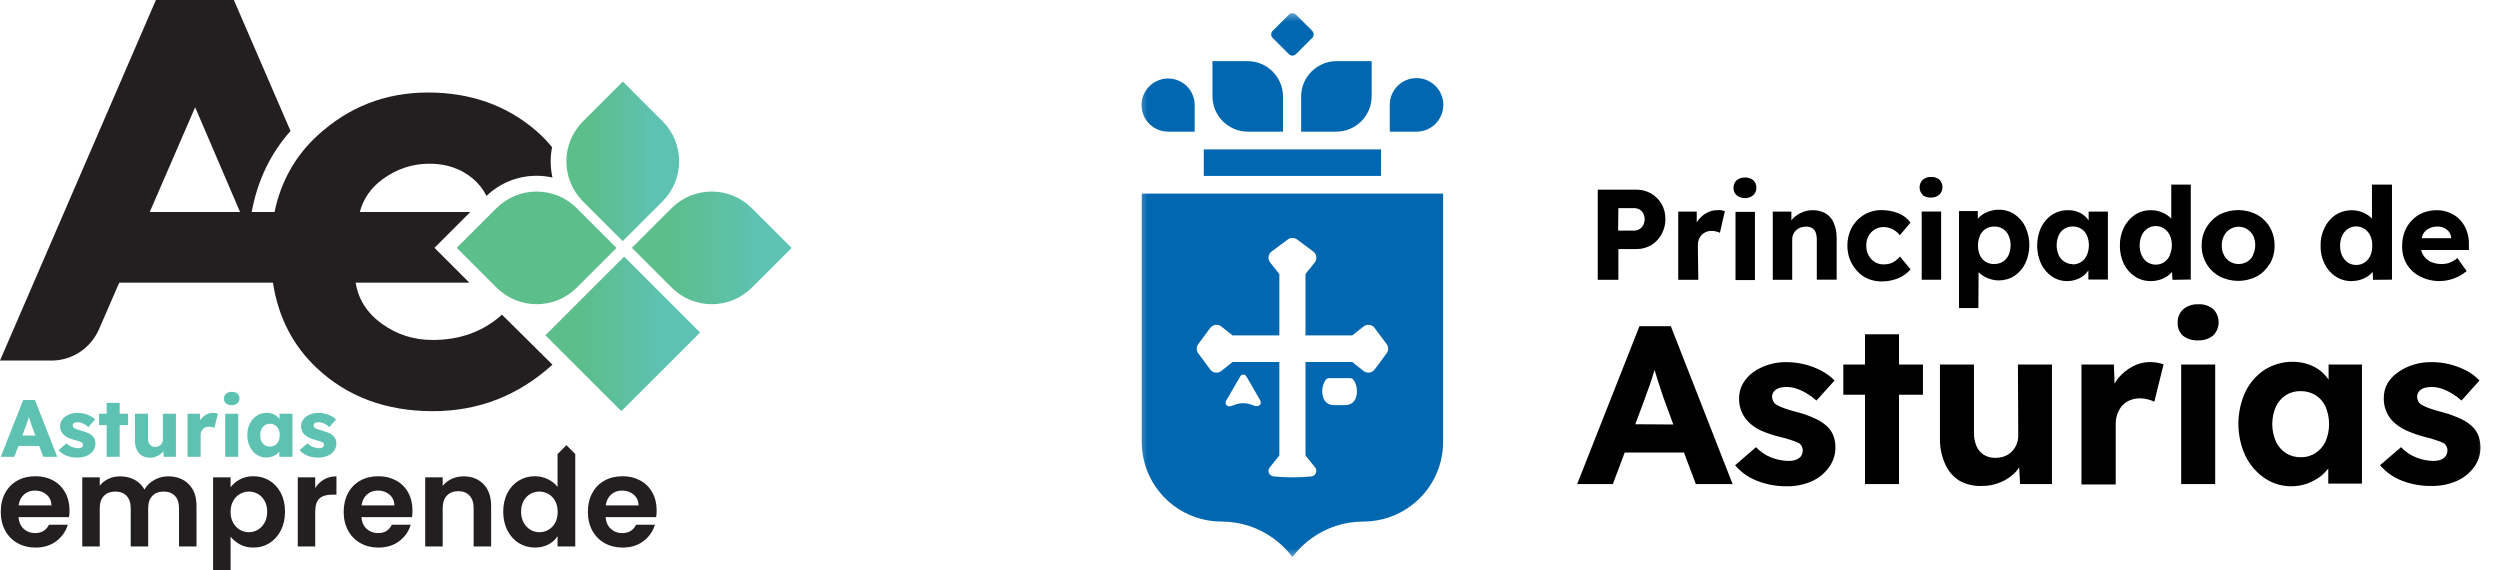 <svg width="171" height="39" viewBox="0 0 171 39" fill="none" xmlns="http://www.w3.org/2000/svg">
<path d="M1.589 27.362L0.052 31.245H0.984L1.262 30.502H2.684L2.961 31.245H3.916L2.389 27.362H1.589ZM1.527 29.792L1.717 29.281C1.747 29.189 1.778 29.099 1.812 29.012C1.845 28.925 1.876 28.838 1.903 28.752C1.928 28.674 1.953 28.595 1.978 28.517C2.001 28.594 2.026 28.672 2.05 28.752C2.08 28.846 2.11 28.937 2.139 29.026C2.169 29.115 2.199 29.198 2.228 29.276L2.42 29.792H1.527Z" fill="#5DC2B2"/>
<path d="M6.349 29.842C6.275 29.76 6.175 29.69 6.049 29.631C5.923 29.572 5.773 29.518 5.599 29.47C5.458 29.429 5.347 29.395 5.266 29.367C5.184 29.339 5.125 29.315 5.088 29.292C5.051 29.27 5.022 29.242 5.002 29.209C4.982 29.176 4.971 29.141 4.971 29.104C4.971 29.067 4.979 29.034 4.993 29.007C5.008 28.979 5.031 28.955 5.06 28.935C5.09 28.914 5.126 28.899 5.169 28.89C5.211 28.881 5.26 28.877 5.316 28.877C5.39 28.877 5.471 28.891 5.56 28.921C5.649 28.95 5.735 28.99 5.818 29.04C5.902 29.09 5.976 29.146 6.043 29.209L6.51 28.687C6.41 28.595 6.296 28.515 6.168 28.449C6.04 28.383 5.903 28.331 5.754 28.294C5.606 28.257 5.451 28.238 5.288 28.238C5.136 28.238 4.989 28.26 4.847 28.302C4.704 28.345 4.578 28.407 4.469 28.488C4.359 28.569 4.273 28.666 4.208 28.776C4.143 28.887 4.111 29.011 4.111 29.148C4.111 29.267 4.131 29.373 4.172 29.467C4.213 29.561 4.27 29.647 4.344 29.725C4.425 29.806 4.53 29.878 4.657 29.939C4.785 30 4.936 30.052 5.11 30.097C5.232 30.13 5.332 30.16 5.41 30.186C5.488 30.211 5.543 30.234 5.576 30.252C5.643 30.293 5.677 30.35 5.677 30.424C5.677 30.461 5.669 30.494 5.655 30.521C5.64 30.549 5.618 30.573 5.59 30.593C5.563 30.614 5.528 30.629 5.488 30.64C5.447 30.652 5.401 30.657 5.349 30.657C5.219 30.657 5.082 30.63 4.938 30.577C4.794 30.523 4.664 30.439 4.549 30.324L4.011 30.791C4.14 30.946 4.315 31.07 4.535 31.162C4.756 31.255 5.01 31.301 5.299 31.301C5.536 31.301 5.747 31.259 5.932 31.176C6.117 31.093 6.263 30.978 6.368 30.832C6.473 30.686 6.526 30.519 6.526 30.33C6.526 30.234 6.512 30.144 6.482 30.061C6.452 29.978 6.408 29.905 6.349 29.842Z" fill="#5DC2B2"/>
<path d="M8.187 27.556H7.298V28.299H6.776V29.076H7.298V31.245H8.187V29.076H8.759V28.299H8.187V27.556Z" fill="#5DC2B2"/>
<path d="M11.141 30.058C11.141 30.132 11.128 30.2 11.102 30.261C11.076 30.322 11.04 30.375 10.994 30.421C10.947 30.468 10.892 30.504 10.827 30.53C10.762 30.556 10.691 30.569 10.614 30.569C10.51 30.569 10.421 30.546 10.347 30.499C10.273 30.453 10.217 30.387 10.18 30.302C10.143 30.217 10.125 30.115 10.125 29.997V28.299H9.231V30.119C9.231 30.367 9.272 30.58 9.355 30.757C9.439 30.935 9.558 31.071 9.711 31.165C9.864 31.259 10.05 31.306 10.269 31.306C10.432 31.306 10.586 31.274 10.73 31.209C10.874 31.145 10.998 31.058 11.102 30.948C11.127 30.922 11.15 30.895 11.172 30.866L11.197 31.245H12.035V28.299H11.141L11.141 30.058Z" fill="#5DC2B2"/>
<path d="M14.562 28.238C14.406 28.238 14.26 28.275 14.123 28.349C13.986 28.423 13.867 28.523 13.765 28.649C13.738 28.682 13.714 28.715 13.691 28.75L13.673 28.299H12.829V31.245H13.723V29.77C13.723 29.681 13.737 29.601 13.765 29.531C13.793 29.461 13.831 29.4 13.879 29.348C13.927 29.296 13.986 29.256 14.056 29.229C14.127 29.201 14.203 29.187 14.284 29.187C14.358 29.187 14.429 29.195 14.498 29.212C14.566 29.229 14.621 29.25 14.662 29.276L14.906 28.294C14.858 28.279 14.805 28.266 14.748 28.255C14.69 28.244 14.628 28.238 14.562 28.238Z" fill="#5DC2B2"/>
<path d="M16.238 26.921C16.146 26.841 16.017 26.801 15.85 26.801C15.687 26.801 15.558 26.844 15.461 26.929C15.365 27.014 15.317 27.123 15.317 27.256C15.317 27.404 15.364 27.518 15.458 27.597C15.553 27.677 15.684 27.717 15.85 27.717C16.013 27.717 16.142 27.674 16.236 27.589C16.33 27.504 16.378 27.393 16.378 27.256C16.378 27.112 16.331 27 16.238 26.921Z" fill="#5DC2B2"/>
<path d="M16.294 28.299H15.406V31.245H16.294V28.299Z" fill="#5DC2B2"/>
<path d="M19.121 28.657C19.067 28.587 19.006 28.524 18.937 28.468C18.849 28.396 18.746 28.34 18.629 28.299C18.512 28.259 18.384 28.238 18.243 28.238C17.988 28.238 17.76 28.304 17.56 28.435C17.36 28.567 17.203 28.747 17.088 28.976C16.974 29.206 16.916 29.47 16.916 29.769C16.916 30.062 16.974 30.323 17.088 30.554C17.203 30.786 17.358 30.967 17.552 31.098C17.746 31.23 17.968 31.295 18.216 31.295C18.349 31.295 18.475 31.275 18.593 31.234C18.712 31.193 18.819 31.138 18.915 31.068C18.986 31.016 19.049 30.958 19.104 30.894V31.245H20.003V28.299H19.121V28.657ZM19.048 30.183C18.993 30.299 18.915 30.389 18.816 30.452C18.715 30.515 18.597 30.546 18.46 30.546C18.326 30.546 18.211 30.515 18.113 30.452C18.014 30.389 17.938 30.299 17.882 30.183C17.827 30.067 17.799 29.929 17.799 29.77C17.799 29.611 17.827 29.473 17.882 29.356C17.938 29.24 18.015 29.149 18.113 29.084C18.211 29.02 18.327 28.987 18.46 28.987C18.597 28.987 18.715 29.02 18.816 29.084C18.915 29.149 18.993 29.24 19.048 29.356C19.104 29.473 19.132 29.611 19.132 29.77C19.132 29.929 19.104 30.067 19.048 30.183Z" fill="#5DC2B2"/>
<path d="M22.963 30.061C22.934 29.978 22.889 29.905 22.83 29.842C22.756 29.76 22.656 29.69 22.53 29.631C22.404 29.572 22.254 29.518 22.08 29.47C21.94 29.429 21.829 29.395 21.747 29.367C21.666 29.339 21.606 29.315 21.57 29.292C21.533 29.27 21.504 29.242 21.483 29.209C21.463 29.176 21.453 29.141 21.453 29.104C21.453 29.067 21.46 29.034 21.475 29.007C21.49 28.979 21.512 28.955 21.542 28.935C21.572 28.914 21.608 28.899 21.65 28.89C21.692 28.881 21.742 28.877 21.797 28.877C21.871 28.877 21.953 28.891 22.042 28.921C22.131 28.95 22.216 28.99 22.3 29.04C22.383 29.09 22.458 29.146 22.525 29.209L22.991 28.687C22.891 28.595 22.777 28.515 22.65 28.449C22.522 28.383 22.384 28.331 22.236 28.294C22.088 28.257 21.933 28.238 21.77 28.238C21.618 28.238 21.47 28.26 21.328 28.302C21.186 28.345 21.059 28.407 20.95 28.488C20.841 28.569 20.754 28.666 20.689 28.776C20.625 28.887 20.592 29.011 20.592 29.148C20.592 29.267 20.612 29.373 20.654 29.467C20.694 29.561 20.752 29.647 20.826 29.725C20.907 29.806 21.012 29.878 21.139 29.939C21.267 30 21.418 30.052 21.592 30.097C21.714 30.13 21.814 30.16 21.892 30.186C21.969 30.211 22.025 30.234 22.058 30.252C22.125 30.293 22.158 30.35 22.158 30.424C22.158 30.461 22.151 30.494 22.136 30.521C22.121 30.549 22.1 30.573 22.072 30.593C22.044 30.614 22.01 30.629 21.969 30.64C21.929 30.652 21.883 30.657 21.831 30.657C21.701 30.657 21.564 30.63 21.42 30.577C21.275 30.523 21.146 30.439 21.031 30.324L20.492 30.791C20.622 30.946 20.797 31.07 21.017 31.162C21.237 31.255 21.492 31.301 21.78 31.301C22.017 31.301 22.229 31.259 22.414 31.176C22.599 31.093 22.744 30.978 22.849 30.832C22.955 30.686 23.008 30.519 23.008 30.33C23.008 30.234 22.993 30.144 22.963 30.061Z" fill="#5DC2B2"/>
<path d="M29.593 23.254C28.309 23.254 27.156 22.888 26.133 22.154C25.114 21.423 24.511 20.483 24.327 19.334H32.102L30.48 17.714L29.717 16.951L30.48 16.189L32.17 14.501H24.608C24.856 13.586 25.377 12.838 26.173 12.258C27.142 11.551 28.21 11.197 29.377 11.197C30.542 11.197 31.532 11.538 32.344 12.218C32.734 12.545 33.044 12.94 33.276 13.4C34.203 12.512 35.415 12.024 36.703 12.024C37.074 12.024 37.437 12.065 37.79 12.144C37.635 11.462 37.627 10.754 37.762 10.069C37.443 9.674 37.087 9.303 36.688 8.959C34.657 7.205 32.187 6.328 29.278 6.328C26.37 6.328 23.848 7.309 21.712 9.273C20.192 10.67 19.216 12.414 18.777 14.501H17.215C17.611 12.356 18.498 10.502 19.872 8.961L15.997 0H10.664L3.027 17.66L0 24.661H3.643C5.039 24.612 6.228 23.755 6.759 22.544V22.546L8.157 19.334H18.668C19.032 21.681 20.025 23.624 21.652 25.159C23.749 27.136 26.402 28.124 29.613 28.124C32.726 28.124 35.45 27.062 37.788 24.943L34.334 21.523C33.057 22.674 31.478 23.254 29.593 23.254ZM10.241 14.501L13.348 7.338L16.42 14.501H10.241Z" fill="#231F20"/>
<path d="M3.634 32.864C3.278 32.67 2.875 32.574 2.425 32.574C1.959 32.574 1.546 32.673 1.187 32.872C0.829 33.072 0.55 33.356 0.35 33.725C0.151 34.095 0.052 34.525 0.052 35.014C0.052 35.497 0.152 35.924 0.355 36.294C0.556 36.663 0.838 36.949 1.2 37.151C1.561 37.353 1.97 37.454 2.425 37.454C2.989 37.454 3.464 37.307 3.851 37.014C4.238 36.722 4.5 36.348 4.637 35.892H3.348C3.16 36.274 2.844 36.464 2.4 36.464C2.092 36.464 1.833 36.367 1.623 36.174C1.412 35.981 1.293 35.713 1.264 35.372H4.722C4.745 35.236 4.756 35.082 4.756 34.911C4.756 34.451 4.658 34.043 4.462 33.687C4.265 33.332 3.989 33.057 3.634 32.864ZM1.273 34.57C1.318 34.252 1.442 34.002 1.644 33.824C1.846 33.644 2.095 33.555 2.391 33.555C2.704 33.555 2.969 33.647 3.185 33.832C3.401 34.017 3.513 34.263 3.518 34.57H1.273Z" fill="#231F20"/>
<path d="M11.502 32.582C11.161 32.582 10.844 32.665 10.55 32.83C10.257 32.995 10.034 33.214 9.88 33.486C9.721 33.196 9.496 32.973 9.206 32.817C8.915 32.66 8.585 32.582 8.215 32.582C7.925 32.582 7.658 32.639 7.416 32.753C7.174 32.867 6.977 33.023 6.823 33.222V32.65H5.627V37.377H6.823V34.766C6.823 34.397 6.918 34.114 7.109 33.917C7.3 33.721 7.56 33.623 7.89 33.623C8.215 33.623 8.471 33.721 8.659 33.917C8.847 34.114 8.941 34.397 8.941 34.766V37.377H10.136V34.766C10.136 34.397 10.231 34.114 10.422 33.917C10.613 33.721 10.87 33.623 11.195 33.623C11.52 33.623 11.775 33.721 11.964 33.917C12.151 34.114 12.245 34.397 12.245 34.766V37.377H13.441V34.604C13.441 33.967 13.263 33.471 12.907 33.115C12.551 32.76 12.083 32.582 11.502 32.582Z" fill="#231F20"/>
<path d="M21.561 33.384V32.65H20.366V37.377H21.561V35.022C21.561 34.584 21.657 34.277 21.847 34.101C22.038 33.925 22.322 33.836 22.697 33.836H23.013V32.582C22.694 32.582 22.411 32.653 22.163 32.795C21.916 32.938 21.715 33.134 21.561 33.384Z" fill="#231F20"/>
<path d="M27.09 32.864C26.734 32.67 26.332 32.574 25.882 32.574C25.415 32.574 25.003 32.673 24.644 32.872C24.285 33.072 24.006 33.356 23.807 33.725C23.608 34.095 23.508 34.525 23.508 35.014C23.508 35.497 23.609 35.924 23.812 36.294C24.013 36.663 24.295 36.949 24.657 37.151C25.018 37.353 25.427 37.454 25.882 37.454C26.445 37.454 26.921 37.307 27.308 37.014C27.695 36.722 27.957 36.348 28.094 35.892H26.804C26.616 36.274 26.3 36.464 25.857 36.464C25.549 36.464 25.29 36.367 25.079 36.174C24.869 35.981 24.749 35.713 24.721 35.372H28.179C28.202 35.236 28.213 35.082 28.213 34.911C28.213 34.451 28.115 34.043 27.919 33.687C27.722 33.332 27.446 33.057 27.09 32.864ZM24.729 34.57C24.775 34.252 24.899 34.002 25.101 33.824C25.303 33.644 25.552 33.555 25.848 33.555C26.161 33.555 26.426 33.647 26.642 33.832C26.858 34.017 26.969 34.263 26.975 34.57H24.729Z" fill="#231F20"/>
<path d="M31.706 32.582C31.41 32.582 31.138 32.641 30.89 32.757C30.642 32.874 30.439 33.035 30.28 33.239V32.65H29.084V37.377H30.28V34.766C30.28 34.391 30.375 34.102 30.566 33.9C30.757 33.698 31.017 33.597 31.347 33.597C31.672 33.597 31.928 33.698 32.116 33.9C32.303 34.102 32.397 34.391 32.397 34.766V37.377H33.593V34.604C33.593 33.967 33.419 33.471 33.072 33.115C32.725 32.76 32.269 32.582 31.706 32.582Z" fill="#231F20"/>
<path d="M44.915 34.911C44.915 34.451 44.818 34.043 44.621 33.687C44.425 33.332 44.148 33.057 43.793 32.864C43.437 32.67 43.034 32.574 42.585 32.574C42.118 32.574 41.705 32.673 41.346 32.872C40.988 33.072 40.709 33.356 40.51 33.725C40.31 34.095 40.211 34.525 40.211 35.014C40.211 35.497 40.312 35.924 40.514 36.294C40.716 36.663 40.998 36.949 41.359 37.151C41.721 37.353 42.129 37.454 42.585 37.454C43.148 37.454 43.623 37.307 44.011 37.014C44.397 36.722 44.66 36.348 44.796 35.892H43.507C43.319 36.274 43.003 36.464 42.559 36.464C42.251 36.464 41.992 36.367 41.782 36.174C41.571 35.981 41.452 35.713 41.423 35.372H44.881C44.904 35.236 44.915 35.082 44.915 34.911ZM41.432 34.57C41.477 34.252 41.601 34.002 41.803 33.824C42.005 33.644 42.254 33.555 42.55 33.555C42.863 33.555 43.128 33.647 43.344 33.832C43.56 34.017 43.672 34.263 43.678 34.57H41.432Z" fill="#231F20"/>
<path d="M38.745 30.451L38.175 31.02C38.162 31.034 38.152 31.049 38.139 31.064H38.136V33.307C37.971 33.086 37.749 32.908 37.47 32.774C37.19 32.641 36.897 32.574 36.59 32.574C36.185 32.574 35.819 32.673 35.489 32.872C35.158 33.072 34.897 33.356 34.707 33.725C34.516 34.095 34.421 34.519 34.421 34.997C34.421 35.48 34.516 35.908 34.707 36.281C34.897 36.653 35.158 36.942 35.489 37.147C35.819 37.351 36.183 37.454 36.581 37.454C36.934 37.454 37.244 37.383 37.512 37.24C37.78 37.098 37.988 36.911 38.136 36.677V37.377H39.348V31.068V31.061C39.336 31.047 39.326 31.032 39.313 31.019L38.745 30.451ZM37.973 35.76C37.859 35.968 37.706 36.127 37.512 36.238C37.319 36.349 37.111 36.404 36.889 36.404C36.673 36.404 36.469 36.347 36.278 36.234C36.088 36.12 35.934 35.956 35.817 35.743C35.7 35.53 35.642 35.281 35.642 34.997C35.642 34.712 35.7 34.467 35.817 34.259C35.934 34.051 36.087 33.894 36.274 33.785C36.462 33.677 36.667 33.623 36.889 33.623C37.111 33.623 37.319 33.678 37.512 33.789C37.706 33.9 37.859 34.06 37.973 34.267C38.087 34.475 38.144 34.724 38.144 35.014C38.144 35.304 38.087 35.553 37.973 35.76Z" fill="#231F20"/>
<path d="M18.432 32.872C18.105 32.673 17.739 32.574 17.335 32.574C16.987 32.574 16.679 32.646 16.408 32.791C16.138 32.936 15.925 33.117 15.772 33.333V32.65H14.576V39L15.772 38.994V36.703C15.937 36.919 16.152 37.098 16.417 37.24C16.681 37.383 16.987 37.454 17.335 37.454C17.739 37.454 18.105 37.351 18.432 37.147C18.759 36.942 19.018 36.653 19.209 36.281C19.4 35.908 19.495 35.48 19.495 34.997C19.495 34.513 19.4 34.088 19.209 33.721C19.018 33.354 18.759 33.072 18.432 32.872ZM18.099 35.747C17.982 35.958 17.828 36.12 17.638 36.234C17.447 36.347 17.241 36.404 17.019 36.404C16.802 36.404 16.599 36.349 16.408 36.238C16.218 36.127 16.064 35.966 15.947 35.756C15.83 35.545 15.772 35.298 15.772 35.014C15.772 34.729 15.83 34.482 15.947 34.271C16.064 34.061 16.218 33.9 16.408 33.789C16.599 33.678 16.802 33.623 17.019 33.623C17.241 33.623 17.447 33.677 17.638 33.785C17.828 33.893 17.982 34.051 18.099 34.259C18.216 34.466 18.274 34.712 18.274 34.997C18.274 35.287 18.216 35.537 18.099 35.747Z" fill="#231F20"/>
<path d="M33.96 14.237L31.244 16.951L33.967 19.672C35.482 21.186 37.938 21.186 39.453 19.672L42.169 16.958L39.446 14.237C37.931 12.724 35.475 12.724 33.96 14.237Z" fill="#5CBE8B"/>
<path d="M51.43 19.672L54.147 16.958L51.423 14.237C50.666 13.481 49.673 13.102 48.681 13.102C47.688 13.102 46.695 13.48 45.938 14.237L43.221 16.951L45.944 19.672C47.459 21.186 49.915 21.186 51.43 19.672Z" fill="url(#paint0_linear_6502_538)"/>
<path d="M45.318 8.292L42.601 5.578L39.878 8.298C38.363 9.813 38.363 12.266 39.878 13.78L42.594 16.494L45.318 13.773C46.833 12.259 46.833 9.806 45.318 8.292Z" fill="url(#paint1_linear_6502_538)"/>
<path d="M42.691 17.552L37.305 22.934L42.5 28.124L47.886 22.743L42.691 17.552Z" fill="url(#paint2_linear_6502_538)"/>
<mask id="mask0_6502_538" style="mask-type:luminance" maskUnits="userSpaceOnUse" x="77" y="0" width="94" height="39">
<path d="M170.242 0.662H77.501V38.338H170.242V0.662Z" fill="white"/>
</mask>
<g mask="url(#mask0_6502_538)">
<path d="M110.696 17.036H111.94C112.299 17.036 112.647 16.944 112.955 16.762C113.246 16.58 113.485 16.323 113.651 16.02C113.828 15.701 113.919 15.342 113.913 14.977C113.919 14.617 113.828 14.264 113.651 13.95C113.479 13.654 113.234 13.409 112.938 13.238C112.635 13.061 112.287 12.97 111.94 12.975H109.287V19.14H110.696V17.036H110.696ZM110.696 14.236H111.763C111.894 14.236 112.025 14.264 112.139 14.327C112.247 14.39 112.338 14.481 112.396 14.589C112.527 14.846 112.527 15.143 112.396 15.399C112.338 15.513 112.247 15.604 112.139 15.673C112.025 15.742 111.894 15.775 111.763 15.775H110.679L110.696 14.236ZM116.165 19.14H114.791V14.475H116.057V15.222C116.097 15.148 116.143 15.08 116.194 15.017C116.348 14.823 116.542 14.663 116.764 14.55C116.975 14.435 117.204 14.378 117.443 14.378C117.54 14.367 117.643 14.367 117.739 14.378C117.819 14.395 117.899 14.413 117.979 14.441L117.643 15.924C117.563 15.884 117.477 15.856 117.392 15.833C117.283 15.804 117.175 15.793 117.061 15.793C116.935 15.793 116.81 15.816 116.69 15.867C116.576 15.913 116.479 15.981 116.394 16.066C116.308 16.158 116.245 16.261 116.199 16.374C116.154 16.5 116.132 16.631 116.132 16.762L116.165 19.14ZM118.783 13.351C118.635 13.221 118.561 13.026 118.572 12.827C118.572 12.639 118.647 12.462 118.783 12.336C118.943 12.205 119.148 12.131 119.354 12.142C119.559 12.131 119.764 12.2 119.924 12.325C120.067 12.456 120.146 12.65 120.135 12.844C120.14 13.038 120.061 13.226 119.918 13.357C119.758 13.489 119.553 13.557 119.348 13.552C119.143 13.552 118.943 13.483 118.783 13.351ZM118.715 14.492H120.038V19.157H118.709V14.492H118.715ZM125.428 15.245C125.564 15.57 125.633 15.924 125.628 16.277V19.129H124.27V16.386C124.27 16.215 124.248 16.043 124.184 15.884C124.139 15.758 124.048 15.656 123.933 15.593C123.802 15.525 123.654 15.49 123.506 15.502C123.266 15.502 123.038 15.587 122.855 15.747C122.776 15.821 122.707 15.912 122.662 16.015C122.611 16.118 122.587 16.226 122.587 16.34V19.14H121.258V14.475H122.531V15.074C122.565 15.034 122.587 14.994 122.627 14.954C122.804 14.777 123.009 14.635 123.238 14.538C123.466 14.43 123.717 14.378 123.968 14.378C124.276 14.367 124.584 14.441 124.857 14.589C125.108 14.737 125.308 14.96 125.422 15.228V15.245H125.428ZM126.671 18.04C126.46 17.663 126.357 17.236 126.363 16.802C126.357 16.369 126.46 15.935 126.671 15.553C127.081 14.806 127.874 14.35 128.724 14.372C129.118 14.372 129.505 14.446 129.865 14.595C130.19 14.726 130.469 14.943 130.68 15.222L129.95 16.089C129.865 15.981 129.768 15.884 129.654 15.804C129.54 15.719 129.409 15.65 129.271 15.604C129.134 15.559 128.992 15.53 128.843 15.53C128.627 15.53 128.416 15.582 128.228 15.696C128.051 15.804 127.903 15.958 127.806 16.146C127.703 16.346 127.646 16.569 127.652 16.791C127.646 17.024 127.703 17.259 127.812 17.469C127.914 17.652 128.056 17.806 128.234 17.92C128.421 18.034 128.633 18.091 128.849 18.085C128.992 18.085 129.14 18.068 129.277 18.028C129.408 17.983 129.534 17.92 129.642 17.84C129.762 17.754 129.864 17.657 129.956 17.544L130.68 18.422C130.458 18.69 130.172 18.895 129.853 19.026C129.494 19.174 129.106 19.255 128.712 19.249C128.29 19.255 127.868 19.146 127.503 18.935C127.15 18.713 126.865 18.405 126.671 18.04ZM131.444 14.469H132.773V19.135H131.444V14.469ZM131.513 13.329C131.228 13.044 131.228 12.582 131.513 12.297C131.673 12.165 131.878 12.091 132.083 12.103C132.289 12.091 132.494 12.16 132.653 12.285C132.938 12.57 132.938 13.033 132.653 13.318C132.494 13.449 132.289 13.517 132.083 13.512C131.878 13.523 131.678 13.466 131.513 13.352V13.329ZM135.334 18.621C135.511 18.792 135.722 18.929 135.95 19.021C136.19 19.123 136.452 19.18 136.714 19.18C137.096 19.18 137.473 19.078 137.792 18.867C138.111 18.65 138.368 18.354 138.534 18.006C138.899 17.213 138.899 16.306 138.534 15.513C138.368 15.171 138.111 14.874 137.798 14.658C137.478 14.447 137.102 14.338 136.72 14.344C136.457 14.344 136.201 14.395 135.955 14.492C135.728 14.578 135.522 14.709 135.351 14.88C135.328 14.909 135.305 14.937 135.282 14.971V14.435H133.994V21.074H135.322L135.334 18.621ZM135.431 16.106C135.602 15.724 135.99 15.485 136.406 15.496C136.828 15.479 137.216 15.719 137.387 16.106C137.484 16.317 137.53 16.551 137.524 16.785C137.524 17.013 137.484 17.241 137.387 17.452C137.296 17.634 137.165 17.789 136.994 17.903C136.823 18.005 136.623 18.057 136.423 18.057C136.001 18.085 135.608 17.852 135.431 17.469C135.243 17.041 135.243 16.551 135.431 16.123V16.106ZM142.845 18.513V19.118H144.18V14.475H142.862V15.08C142.674 14.795 142.395 14.584 142.069 14.475C141.87 14.407 141.653 14.373 141.442 14.378C141.06 14.373 140.683 14.481 140.364 14.686C140.04 14.903 139.783 15.2 139.612 15.548C139.252 16.34 139.252 17.252 139.612 18.046C139.783 18.393 140.034 18.69 140.353 18.912C140.661 19.123 141.026 19.232 141.402 19.226C141.608 19.226 141.813 19.192 142.007 19.123C142.195 19.06 142.366 18.97 142.526 18.855C142.635 18.758 142.731 18.655 142.817 18.536L142.845 18.513ZM141.773 18.068C141.573 18.068 141.374 18.011 141.203 17.903C141.031 17.794 140.9 17.635 140.815 17.453C140.627 17.019 140.627 16.529 140.815 16.095C140.985 15.719 141.368 15.479 141.784 15.491C141.984 15.491 142.184 15.542 142.355 15.65C142.526 15.753 142.663 15.913 142.742 16.095C142.931 16.534 142.925 17.03 142.737 17.469C142.566 17.852 142.184 18.091 141.767 18.085V18.068H141.773ZM149.849 19.118V12.628H148.514V14.954C148.44 14.874 148.36 14.806 148.274 14.743C148.115 14.629 147.932 14.538 147.744 14.475C147.545 14.407 147.334 14.378 147.123 14.378C146.735 14.373 146.352 14.481 146.028 14.692C145.708 14.914 145.446 15.211 145.275 15.559C145.087 15.946 144.99 16.374 145.001 16.808C144.995 17.241 145.087 17.669 145.275 18.062C145.446 18.405 145.708 18.701 146.028 18.912C146.347 19.123 146.729 19.232 147.112 19.226C147.323 19.226 147.533 19.197 147.733 19.135C147.921 19.078 148.092 18.992 148.257 18.884C148.372 18.804 148.474 18.707 148.565 18.599L148.599 19.14L149.849 19.118ZM148.417 17.475C148.326 17.657 148.194 17.817 148.024 17.937C147.852 18.046 147.653 18.102 147.453 18.102C147.254 18.102 147.054 18.046 146.883 17.937C146.712 17.823 146.581 17.663 146.495 17.475C146.398 17.259 146.347 17.025 146.352 16.785C146.352 16.546 146.398 16.312 146.495 16.095C146.575 15.907 146.712 15.747 146.883 15.633C147.054 15.519 147.248 15.462 147.453 15.462C147.659 15.462 147.852 15.518 148.024 15.633C148.194 15.747 148.332 15.907 148.417 16.095C148.514 16.312 148.559 16.546 148.554 16.785C148.554 17.03 148.497 17.275 148.388 17.498L148.417 17.475ZM155.261 18.046C155.477 17.664 155.586 17.236 155.581 16.796C155.586 16.358 155.477 15.93 155.261 15.548C155.05 15.188 154.742 14.886 154.377 14.681C153.573 14.265 152.615 14.265 151.81 14.681C151.445 14.886 151.138 15.188 150.927 15.548C150.698 15.924 150.584 16.358 150.596 16.796C150.584 17.236 150.704 17.669 150.927 18.046C151.138 18.405 151.445 18.701 151.81 18.901C152.615 19.317 153.573 19.317 154.377 18.901C154.742 18.696 155.039 18.399 155.25 18.04H155.261V18.046ZM154.12 17.446C154.029 17.634 153.886 17.789 153.709 17.897C153.345 18.114 152.895 18.114 152.529 17.897C152.353 17.789 152.209 17.634 152.118 17.446C152.016 17.247 151.964 17.025 151.97 16.796C151.964 16.569 152.016 16.34 152.118 16.135C152.209 15.946 152.353 15.787 152.529 15.678C152.889 15.45 153.35 15.45 153.709 15.678C153.886 15.787 154.029 15.946 154.12 16.129C154.223 16.334 154.268 16.569 154.257 16.796C154.257 17.03 154.2 17.264 154.086 17.469L154.12 17.446ZM163.611 19.129V12.627H162.242V14.954C162.167 14.874 162.087 14.806 162.002 14.743C161.842 14.629 161.66 14.538 161.472 14.475C160.896 14.293 160.274 14.372 159.761 14.692C159.436 14.909 159.179 15.205 159.008 15.559C158.814 15.946 158.717 16.374 158.728 16.808C158.717 17.241 158.814 17.675 159.008 18.062C159.179 18.41 159.436 18.701 159.761 18.912C160.08 19.123 160.456 19.232 160.838 19.226C161.243 19.226 161.643 19.112 161.979 18.884C162.093 18.804 162.196 18.707 162.287 18.599L162.322 19.141L163.611 19.129ZM162.128 17.498C162.036 17.68 161.905 17.84 161.734 17.96C161.563 18.068 161.363 18.125 161.164 18.125C160.964 18.125 160.765 18.068 160.594 17.96C160.428 17.84 160.291 17.68 160.205 17.498C160.109 17.281 160.058 17.047 160.063 16.808C160.063 16.569 160.109 16.335 160.205 16.118C160.291 15.93 160.422 15.77 160.594 15.656C160.765 15.541 160.958 15.485 161.164 15.485C161.369 15.485 161.563 15.541 161.734 15.656C161.905 15.77 162.042 15.93 162.128 16.118C162.225 16.334 162.27 16.569 162.264 16.808C162.264 17.047 162.225 17.281 162.128 17.498ZM165.55 18.918C166.16 19.226 166.861 19.306 167.523 19.146C167.739 19.095 167.95 19.015 168.15 18.918C168.356 18.815 168.543 18.69 168.72 18.542L168.087 17.652C167.933 17.783 167.757 17.891 167.563 17.965C167.38 18.034 167.186 18.062 166.992 18.057C166.73 18.062 166.468 18.006 166.228 17.891C166.023 17.789 165.852 17.629 165.738 17.43C165.681 17.327 165.635 17.213 165.606 17.099H168.874V16.717C168.886 16.397 168.829 16.078 168.72 15.781C168.623 15.508 168.47 15.256 168.27 15.04C168.07 14.829 167.83 14.669 167.563 14.555C167.283 14.435 166.981 14.373 166.679 14.378C166.354 14.378 166.028 14.435 165.726 14.555C165.441 14.669 165.184 14.846 164.973 15.068C164.757 15.291 164.591 15.553 164.477 15.844C164.363 16.158 164.3 16.494 164.306 16.831C164.295 17.264 164.403 17.692 164.62 18.068C164.842 18.433 165.168 18.73 165.55 18.918ZM166.12 15.638C166.314 15.536 166.524 15.49 166.741 15.496C166.901 15.496 167.055 15.53 167.197 15.599C167.329 15.667 167.443 15.764 167.534 15.884C167.614 16.004 167.659 16.146 167.665 16.294H165.646C165.663 16.203 165.692 16.112 165.732 16.027C165.817 15.861 165.955 15.724 166.12 15.638ZM112.139 22.311L107.879 33.108H110.32L111.13 30.952H115.184L115.994 33.108H118.51L114.284 22.311H112.139ZM111.854 29.018L112.424 27.495C112.51 27.245 112.595 27.005 112.687 26.759C112.778 26.514 112.869 26.275 112.949 26.018C113.029 25.761 113.103 25.539 113.171 25.3L113.394 26.024C113.485 26.298 113.571 26.554 113.651 26.811C113.73 27.067 113.81 27.284 113.884 27.479L114.454 29.035L111.854 29.018ZM125.422 29.845C125.502 30.084 125.542 30.336 125.542 30.586C125.553 31.083 125.393 31.562 125.102 31.961C124.8 32.383 124.39 32.714 123.917 32.925C123.375 33.159 122.793 33.272 122.205 33.261C121.498 33.267 120.791 33.136 120.135 32.868C119.57 32.645 119.074 32.286 118.681 31.824L120.112 30.586C120.409 30.906 120.78 31.151 121.185 31.305C121.555 31.448 121.954 31.522 122.353 31.527C122.485 31.527 122.616 31.51 122.742 31.482C122.855 31.453 122.964 31.402 123.055 31.334C123.135 31.276 123.204 31.197 123.244 31.105C123.289 31.014 123.306 30.917 123.306 30.82C123.317 30.615 123.215 30.415 123.044 30.307C122.889 30.233 122.73 30.17 122.565 30.119C122.291 30.022 122.017 29.942 121.732 29.88C121.287 29.771 120.854 29.628 120.438 29.446C120.118 29.297 119.821 29.093 119.576 28.841C119.165 28.419 118.943 27.854 118.954 27.267C118.949 26.908 119.034 26.555 119.211 26.241C119.388 25.933 119.633 25.665 119.924 25.453C120.243 25.231 120.591 25.06 120.962 24.946C121.355 24.826 121.76 24.764 122.171 24.77C122.599 24.77 123.02 24.821 123.437 24.923C123.831 25.02 124.219 25.168 124.578 25.357C124.914 25.534 125.217 25.756 125.485 26.024L124.247 27.398C124.053 27.227 123.848 27.073 123.625 26.937C123.403 26.794 123.163 26.68 122.912 26.594C122.696 26.514 122.473 26.474 122.245 26.469C122.097 26.469 121.949 26.48 121.8 26.509C121.686 26.532 121.578 26.578 121.481 26.64C121.396 26.697 121.327 26.771 121.276 26.863C121.23 26.954 121.207 27.051 121.207 27.153C121.218 27.262 121.253 27.37 121.304 27.467C121.361 27.57 121.447 27.655 121.549 27.706C121.704 27.792 121.869 27.866 122.034 27.923C122.256 28.003 122.559 28.095 122.953 28.197C123.386 28.311 123.802 28.459 124.207 28.653C124.515 28.79 124.795 28.984 125.034 29.224C125.205 29.401 125.336 29.611 125.422 29.845ZM129.893 24.935H131.53V26.999H129.893V33.108H127.566V26.999H126.083V24.935H127.566V22.864H129.893V24.935ZM138.026 24.935H140.353V33.108H138.174L138.111 31.967C138.048 32.064 137.975 32.161 137.901 32.252C137.61 32.566 137.256 32.811 136.863 32.976C136.457 33.153 136.024 33.244 135.585 33.239C135.032 33.267 134.484 33.142 134.005 32.868C133.578 32.594 133.241 32.195 133.042 31.727C132.796 31.174 132.676 30.57 132.693 29.959V24.935H135.02V29.623C135.015 29.936 135.077 30.25 135.203 30.541C135.306 30.775 135.482 30.975 135.699 31.112C135.933 31.254 136.201 31.322 136.475 31.317C136.692 31.317 136.908 31.283 137.113 31.209C137.296 31.14 137.461 31.032 137.598 30.894C137.735 30.758 137.843 30.598 137.923 30.421C138.003 30.233 138.048 30.022 138.048 29.817L138.026 24.935ZM147.561 24.809C147.704 24.838 147.847 24.872 147.989 24.918L147.356 27.479C147.219 27.41 147.071 27.353 146.917 27.319C146.729 27.268 146.541 27.245 146.347 27.245C146.124 27.245 145.908 27.29 145.702 27.37C145.503 27.45 145.326 27.57 145.177 27.724C145.03 27.889 144.915 28.083 144.835 28.294C144.755 28.511 144.715 28.739 144.715 28.973V33.136H142.372V24.935H144.59L144.636 26.241C144.71 26.115 144.79 25.996 144.875 25.881C145.149 25.545 145.491 25.271 145.873 25.066C146.238 24.867 146.643 24.764 147.059 24.764C147.231 24.764 147.396 24.781 147.561 24.809ZM149.193 24.935H151.52V33.108H149.193V24.935ZM151.383 21.137C151.879 21.638 151.879 22.443 151.383 22.945C151.092 23.178 150.727 23.298 150.356 23.281C149.985 23.304 149.615 23.195 149.318 22.967C149.061 22.733 148.93 22.397 148.954 22.049C148.942 21.713 149.079 21.387 149.33 21.159C149.615 20.92 149.98 20.794 150.356 20.811C150.727 20.788 151.092 20.908 151.383 21.137ZM159.276 25.967C159.128 25.756 158.956 25.562 158.763 25.397C158.5 25.186 158.21 25.026 157.89 24.918C156.886 24.592 155.792 24.735 154.896 25.294C154.331 25.671 153.881 26.189 153.584 26.8C152.946 28.191 152.946 29.788 153.584 31.179C153.881 31.784 154.326 32.309 154.879 32.691C155.421 33.068 156.059 33.261 156.715 33.261C157.08 33.261 157.439 33.205 157.782 33.085C158.101 32.971 158.409 32.816 158.683 32.617C158.894 32.452 159.088 32.258 159.253 32.047V33.079H161.557V24.935H159.276V25.967ZM158.392 30.986C158.084 31.18 157.73 31.283 157.365 31.271C157.006 31.283 156.647 31.18 156.344 30.986C156.048 30.786 155.814 30.512 155.666 30.193C155.341 29.435 155.341 28.579 155.666 27.821C155.814 27.501 156.048 27.227 156.344 27.034C156.652 26.84 157.006 26.743 157.365 26.754C157.725 26.748 158.084 26.845 158.392 27.034C158.688 27.222 158.928 27.495 159.07 27.821C159.39 28.579 159.39 29.435 159.07 30.193C158.923 30.518 158.683 30.792 158.381 30.986H158.392ZM169.661 30.586C169.673 31.083 169.513 31.562 169.222 31.961C168.914 32.372 168.504 32.697 168.036 32.902C167.494 33.136 166.912 33.25 166.325 33.239C165.612 33.25 164.911 33.124 164.249 32.862C163.684 32.64 163.189 32.281 162.795 31.818L164.232 30.586C164.529 30.906 164.899 31.151 165.304 31.305C165.67 31.448 166.057 31.522 166.445 31.527C166.576 31.527 166.707 31.51 166.839 31.482C166.952 31.453 167.055 31.408 167.146 31.334C167.232 31.276 167.295 31.197 167.34 31.105C167.38 31.014 167.403 30.917 167.403 30.82C167.415 30.615 167.312 30.415 167.141 30.307C166.986 30.233 166.827 30.17 166.661 30.119C166.388 30.022 166.108 29.942 165.829 29.88C165.384 29.765 164.951 29.611 164.534 29.417C164.215 29.269 163.918 29.064 163.667 28.813C163.468 28.608 163.314 28.368 163.206 28.106C163.097 27.832 163.046 27.535 163.051 27.239C163.046 26.879 163.131 26.526 163.308 26.212C163.497 25.91 163.742 25.653 164.038 25.453C164.352 25.231 164.706 25.06 165.076 24.946C165.47 24.826 165.875 24.763 166.285 24.77C167.118 24.758 167.939 24.958 168.681 25.34C169.023 25.516 169.33 25.75 169.599 26.024L168.367 27.398C168.173 27.227 167.968 27.073 167.745 26.936C167.523 26.794 167.283 26.68 167.032 26.594C166.815 26.514 166.588 26.474 166.359 26.469C166.211 26.469 166.063 26.48 165.921 26.509C165.806 26.532 165.692 26.577 165.595 26.64C165.515 26.697 165.447 26.777 165.395 26.863C165.35 26.954 165.327 27.051 165.327 27.153C165.339 27.262 165.367 27.37 165.419 27.467C165.475 27.569 165.566 27.655 165.67 27.706C165.823 27.792 165.989 27.866 166.154 27.923C166.376 28.003 166.679 28.094 167.072 28.197C167.505 28.311 167.922 28.465 168.327 28.653C168.635 28.79 168.914 28.984 169.154 29.224C169.325 29.401 169.456 29.611 169.542 29.845C169.621 30.085 169.661 30.336 169.661 30.586Z" fill="black"/>
<path d="M81.716 7.187V9.004H79.898C78.895 9.004 78.081 8.191 78.081 7.187C78.081 6.685 78.284 6.23 78.614 5.902C78.942 5.573 79.396 5.37 79.898 5.37C80.4 5.37 80.856 5.573 81.183 5.902C81.512 6.23 81.716 6.685 81.716 7.187ZM89.756 2.592L88.642 3.706C88.51 3.837 88.294 3.837 88.162 3.706L87.048 2.592C86.916 2.459 86.916 2.245 87.048 2.112L88.162 0.998C88.294 0.866 88.51 0.866 88.642 0.998L89.756 2.112C89.888 2.244 89.888 2.459 89.756 2.592ZM87.757 6.604V9.005H85.355C84.017 9.005 82.933 7.921 82.933 6.583V4.182H85.335C86.672 4.182 87.757 5.267 87.757 6.604ZM91.42 4.182H93.821V6.583C93.821 7.921 92.737 9.005 91.399 9.005H88.998V6.604C88.998 5.267 90.082 4.182 91.42 4.182ZM94.465 10.217V12.036H82.339V10.217H94.465ZM98.186 5.879C98.518 6.21 98.723 6.668 98.723 7.173C98.723 8.185 97.903 9.005 96.891 9.005H95.06V7.173C95.06 6.162 95.879 5.342 96.891 5.342C97.397 5.342 97.854 5.547 98.186 5.879ZM96.89 13.242H98.709V30.219C98.709 31.999 97.857 33.579 96.538 34.575C95.624 35.266 94.486 35.675 93.252 35.675C91.929 35.675 90.703 36.1 89.707 36.82C89.21 37.179 88.769 37.611 88.402 38.101C88.034 37.611 87.594 37.179 87.097 36.821C86.101 36.1 84.875 35.675 83.551 35.675C82.317 35.675 81.179 35.266 80.265 34.575C78.947 33.579 78.095 31.998 78.095 30.219V13.242L79.913 13.243L96.89 13.242ZM86.175 27.692C86.257 27.656 86.247 27.468 86.197 27.382L85.749 26.604L85.252 25.742C85.158 25.58 84.928 25.58 84.835 25.742L84.335 26.604L83.874 27.4C83.837 27.463 83.81 27.601 83.85 27.65C83.87 27.701 83.911 27.743 83.963 27.76C83.972 27.814 84.24 27.79 84.28 27.752L84.525 27.665C84.547 27.66 84.609 27.634 84.63 27.629C84.889 27.564 85.157 27.563 85.417 27.622C85.449 27.63 85.548 27.669 85.58 27.676L85.764 27.741C85.814 27.787 86.136 27.794 86.12 27.728C86.141 27.722 86.16 27.709 86.175 27.692ZM92.754 27.174C92.795 27.043 92.817 26.9 92.817 26.745C92.817 26.59 92.792 26.445 92.745 26.31C92.7 26.187 92.65 26.084 92.59 25.995C92.535 25.913 92.442 25.864 92.343 25.864H90.915C90.816 25.864 90.724 25.913 90.669 25.994C90.608 26.084 90.556 26.188 90.512 26.307C90.464 26.44 90.44 26.589 90.442 26.745C90.442 26.898 90.462 27.04 90.502 27.171C90.55 27.327 90.636 27.456 90.76 27.556C90.888 27.657 91.053 27.709 91.25 27.709H92.004C92.201 27.709 92.365 27.657 92.492 27.557C92.615 27.462 92.703 27.332 92.754 27.174ZM94.844 24.17C94.983 23.982 94.983 23.724 94.844 23.535L94.024 22.432C93.844 22.19 93.5 22.145 93.265 22.332L92.497 22.943H89.296V18.744L89.923 17.958C90.11 17.722 90.065 17.379 89.823 17.199L88.719 16.38C88.53 16.239 88.273 16.239 88.085 16.38L86.98 17.199C86.739 17.379 86.694 17.722 86.881 17.958L87.507 18.744V22.943H84.307L83.539 22.332C83.303 22.145 82.959 22.19 82.78 22.432L81.96 23.535C81.821 23.724 81.821 23.982 81.96 24.17L82.78 25.275C82.959 25.516 83.303 25.561 83.539 25.374L84.307 24.762H87.507V31.15L86.849 31.976C86.663 32.21 86.811 32.556 87.108 32.586C87.969 32.672 88.835 32.672 89.696 32.586C89.993 32.556 90.14 32.21 89.954 31.976L89.296 31.15V24.762H92.497L93.265 25.374C93.501 25.561 93.844 25.516 94.024 25.275L94.844 24.17Z" fill="#0067B0"/>
</g>
<defs>
<linearGradient id="paint0_linear_6502_538" x1="45.659" y1="16.955" x2="51.932" y2="16.955" gradientUnits="userSpaceOnUse">
<stop stop-color="#5CBE8B"/>
<stop offset="1" stop-color="#5DC2B2"/>
</linearGradient>
<linearGradient id="paint1_linear_6502_538" x1="40.425" y1="11.036" x2="44.773" y2="11.036" gradientUnits="userSpaceOnUse">
<stop stop-color="#5CBE8B"/>
<stop offset="1" stop-color="#5DC2B2"/>
</linearGradient>
<linearGradient id="paint2_linear_6502_538" x1="39.901" y1="22.838" x2="45.288" y2="22.838" gradientUnits="userSpaceOnUse">
<stop stop-color="#5CBE8B"/>
<stop offset="1" stop-color="#5DC2B2"/>
</linearGradient>
</defs>
</svg>
